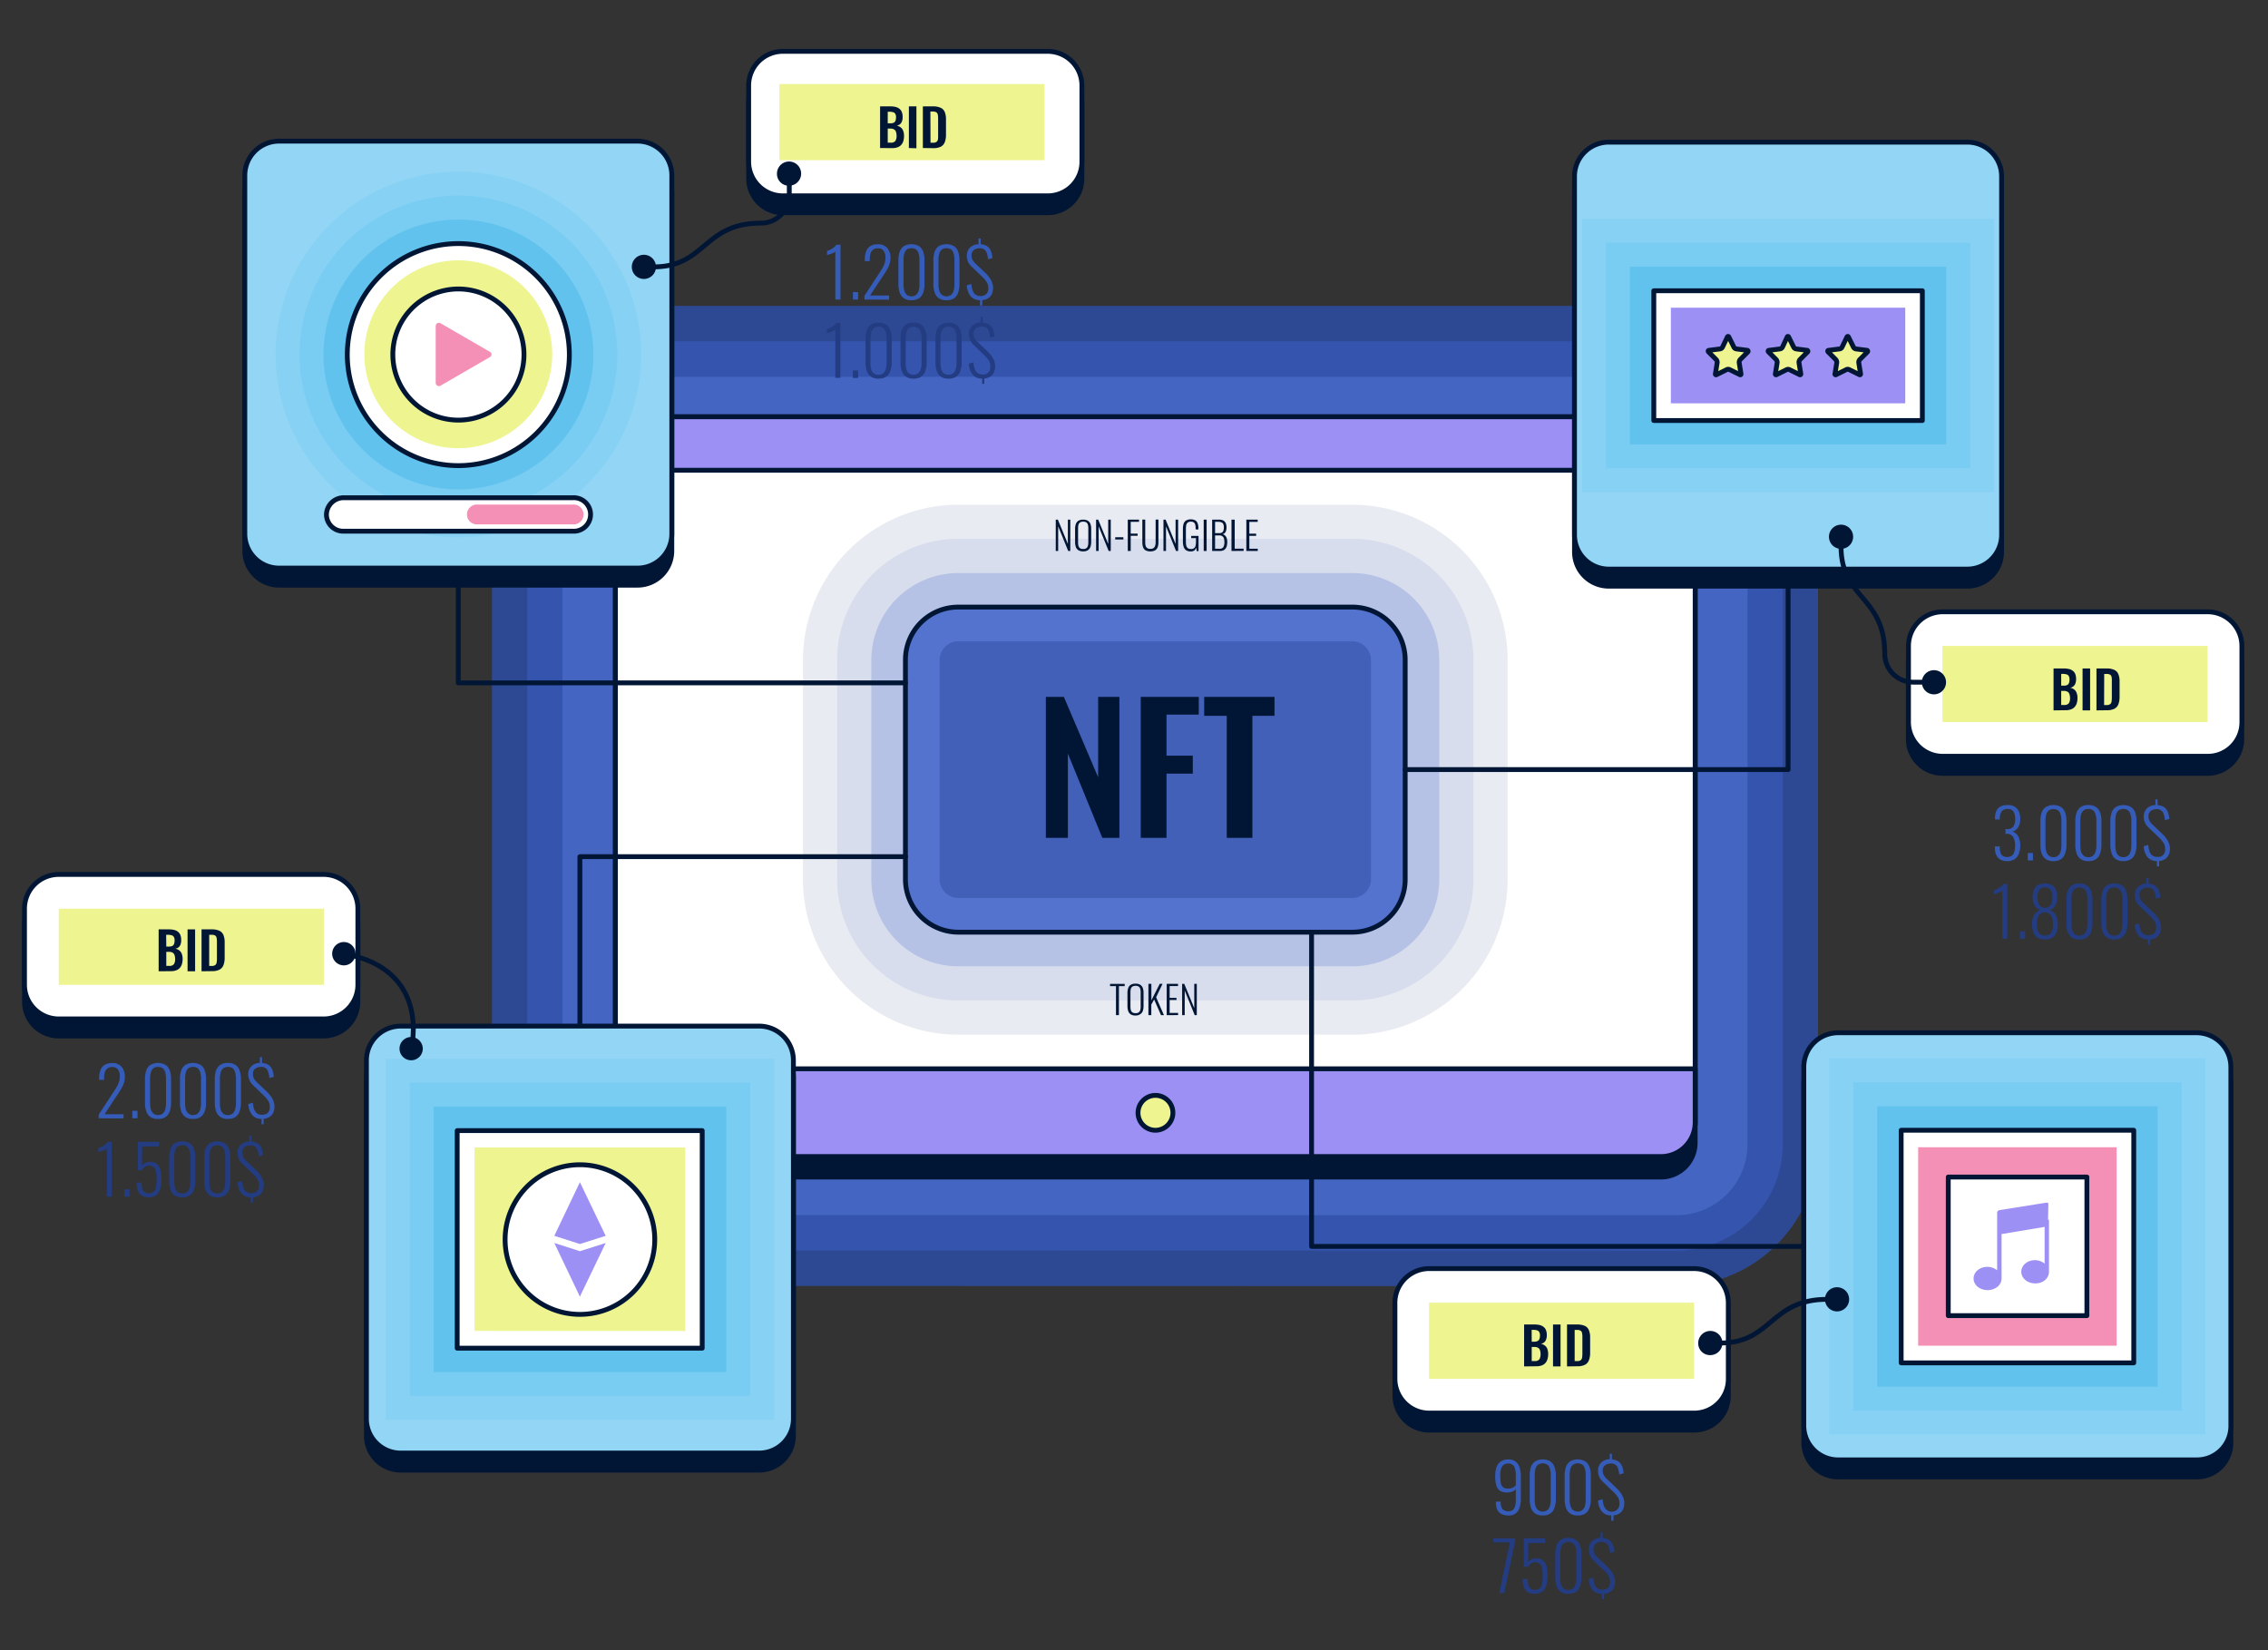 <?xml version="1.0" encoding="UTF-8"?>
<svg xmlns="http://www.w3.org/2000/svg" id="Layer_1" data-name="Layer 1" viewBox="0 0 703.52 512">
  <rect x="0" y="0" width="703.52" height="512" fill="#333333" stroke="none"/>
  <path d="M196.34,398.93a43.84,43.84,0,0,1-43.74-44V138.89a43.83,43.83,0,0,1,43.74-44H520.19a43.84,43.84,0,0,1,43.75,44V355a43.85,43.85,0,0,1-43.75,44Z" style="fill:#2e4994"></path>
  <path d="M196.34,387.93a33,33,0,0,1-32.81-33V138.89a33,33,0,0,1,32.81-33H520.19a33,33,0,0,1,32.81,33V355a33,33,0,0,1-32.81,33Z" style="fill:#3454ad"></path>
  <path d="M196.34,376.94a22,22,0,0,1-21.87-22V138.89a22,22,0,0,1,21.87-22H520.19a22,22,0,0,1,21.87,22V355a22,22,0,0,1-21.87,22Z" style="fill:#4465c2"></path>
  <path d="M201.5,135.65H515.24a10.62,10.62,0,0,1,10.59,10.6V354.56a10.62,10.62,0,0,1-10.59,10.6H201.5a10.63,10.63,0,0,1-10.6-10.6V146.25A10.63,10.63,0,0,1,201.5,135.65Z" style="fill:#011635;stroke:#011635;stroke-linecap:round;stroke-linejoin:round;stroke-width:1.5px"></path>
  <path d="M201.5,129.29H515.24a10.62,10.62,0,0,1,10.59,10.6V348.2a10.62,10.62,0,0,1-10.59,10.6H201.5a10.63,10.63,0,0,1-10.6-10.6V139.89A10.63,10.63,0,0,1,201.5,129.29Z" style="fill:#fff;stroke:#011635;stroke-linecap:round;stroke-linejoin:round;stroke-width:1.5px"></path>
  <path d="M190.9,331.57V348.2a10.63,10.63,0,0,0,10.6,10.6H515.24a10.62,10.62,0,0,0,10.59-10.6V331.57Z" style="fill:#9d90f4;stroke:#011635;stroke-linecap:round;stroke-linejoin:round;stroke-width:1.5px"></path>
  <path d="M515.24,129.29H201.5a10.63,10.63,0,0,0-10.6,10.6v6H525.83v-6A10.62,10.62,0,0,0,515.24,129.29Z" style="fill:#9d90f4;stroke:#011635;stroke-linecap:round;stroke-linejoin:round;stroke-width:1.5px"></path>
  <path d="M363.83,345.24a5.41,5.41,0,1,0-5.41,5.4A5.43,5.43,0,0,0,363.83,345.24Z" style="fill:#edf490;stroke:#011635;stroke-linecap:round;stroke-linejoin:round;stroke-width:1.5px"></path>
  <path d="M297.28,321a48.25,48.25,0,0,1-48.21-48.21v-68a48.25,48.25,0,0,1,48.21-48.21H419.45a48.24,48.24,0,0,1,48.21,48.21v68A48.24,48.24,0,0,1,419.45,321Z" style="fill:#e9ebf2"></path>
  <path d="M297.28,310.38a37.63,37.63,0,0,1-37.61-37.62v-68a37.63,37.63,0,0,1,37.61-37.62H419.45a37.63,37.63,0,0,1,37.62,37.62v68a37.63,37.63,0,0,1-37.62,37.62Z" style="fill:#d8dded"></path>
  <path d="M297.28,299.78a27,27,0,0,1-27-27v-68a27,27,0,0,1,27-27H419.45a27,27,0,0,1,27,27v68a27,27,0,0,1-27,27Z" style="fill:#b5c2e6"></path>
  <path d="M327.49,170.93v-9.72h.66l3.1,7.54v-7.54H332v9.72h-.65l-3.11-7.64v7.64Z" style="fill:#011635"></path>
  <path d="M336,171.05a2.7,2.7,0,0,1-1.53-.38,2,2,0,0,1-.76-1,5,5,0,0,1-.22-1.56v-4a4.67,4.67,0,0,1,.23-1.54,2,2,0,0,1,.78-1,2.73,2.73,0,0,1,1.5-.36,2.62,2.62,0,0,1,1.47.36,1.91,1.91,0,0,1,.78,1,4.42,4.42,0,0,1,.23,1.54v4a4.64,4.64,0,0,1-.23,1.55,2,2,0,0,1-.75,1A2.52,2.52,0,0,1,336,171.05Zm0-.74a1.58,1.58,0,0,0,1-.25,1.29,1.29,0,0,0,.46-.72,4.32,4.32,0,0,0,.13-1.08v-4.4a4.18,4.18,0,0,0-.13-1.07,1.24,1.24,0,0,0-.46-.7,1.65,1.65,0,0,0-1-.25,1.76,1.76,0,0,0-1,.25,1.31,1.31,0,0,0-.47.7,4.21,4.21,0,0,0-.12,1.07v4.4a4.35,4.35,0,0,0,.12,1.08,1.36,1.36,0,0,0,.47.72A1.68,1.68,0,0,0,336,170.31Z" style="fill:#011635"></path>
  <path d="M340,170.93v-9.72h.66l3.1,7.54v-7.54h.79v9.72h-.65l-3.11-7.64v7.64Z" style="fill:#011635"></path>
  <path d="M345.93,167.36v-.69h2.54v.69Z" style="fill:#011635"></path>
  <path d="M349.83,170.93v-9.72h3.49v.68h-2.58v3.66h2.15v.67h-2.15v4.71Z" style="fill:#011635"></path>
  <path d="M356.83,171.05a2.86,2.86,0,0,1-1.53-.35,1.86,1.86,0,0,1-.75-1,4.86,4.86,0,0,1-.2-1.44v-7.06h.89v7.09a4.16,4.16,0,0,0,.12,1,1.29,1.29,0,0,0,.48.72,1.58,1.58,0,0,0,1,.26,1.53,1.53,0,0,0,1-.26,1.31,1.31,0,0,0,.48-.73,3.31,3.31,0,0,0,.15-1v-7.09h.87v7.06a4.55,4.55,0,0,1-.21,1.44,1.93,1.93,0,0,1-.76,1A2.77,2.77,0,0,1,356.83,171.05Z" style="fill:#011635"></path>
  <path d="M360.9,170.93v-9.72h.66l3.1,7.54v-7.54h.79v9.72h-.65l-3.11-7.64v7.64Z" style="fill:#011635"></path>
  <path d="M369.33,171.06a2.38,2.38,0,0,1-1.45-.39,2,2,0,0,1-.73-1.08,5.36,5.36,0,0,1-.22-1.63v-3.79a6,6,0,0,1,.2-1.62,2,2,0,0,1,.75-1.06,3.16,3.16,0,0,1,2.89-.06,1.86,1.86,0,0,1,.74.95,4.32,4.32,0,0,1,.23,1.53v.33h-.86v-.33a4.64,4.64,0,0,0-.13-1.16,1.18,1.18,0,0,0-.44-.68,1.52,1.52,0,0,0-.91-.23,1.54,1.54,0,0,0-1,.29,1.4,1.4,0,0,0-.44.79,6.57,6.57,0,0,0-.1,1.15v4a5.26,5.26,0,0,0,.12,1.21,1.47,1.47,0,0,0,.47.77,1.55,1.55,0,0,0,1,.26,1.26,1.26,0,0,0,1.4-1,5.3,5.3,0,0,0,.13-1.22v-1.14H369.5v-.69h2.28v4.71h-.59l-.11-1.11a1.89,1.89,0,0,1-.6.9A1.72,1.72,0,0,1,369.33,171.06Z" style="fill:#011635"></path>
  <path d="M373.38,170.93v-9.72h.91v9.72Z" style="fill:#011635"></path>
  <path d="M376,170.93v-9.72h2.09a3.26,3.26,0,0,1,1.11.16,1.7,1.7,0,0,1,.73.5,1.81,1.81,0,0,1,.4.78,3.32,3.32,0,0,1,.13,1,3.44,3.44,0,0,1-.12.91,1.76,1.76,0,0,1-.37.75,1.27,1.27,0,0,1-.74.39,1.78,1.78,0,0,1,.88.54,2,2,0,0,1,.45.88,3.86,3.86,0,0,1,.13,1,5.44,5.44,0,0,1-.11,1.09,2.2,2.2,0,0,1-.36.89,1.86,1.86,0,0,1-.69.61,2.68,2.68,0,0,1-1.13.22Zm.91-.69h1.31a1.37,1.37,0,0,0,1.26-.51,3.19,3.19,0,0,0,.32-1.61,3.76,3.76,0,0,0-.14-1.05,1.34,1.34,0,0,0-.49-.7,1.47,1.47,0,0,0-.93-.27h-1.33Zm0-4.85h1.32a1.48,1.48,0,0,0,.86-.21,1.2,1.2,0,0,0,.42-.61,3.3,3.3,0,0,0,.12-.94,2.46,2.46,0,0,0-.16-1,1,1,0,0,0-.56-.57,2.82,2.82,0,0,0-1.14-.18h-.86Z" style="fill:#011635"></path>
  <path d="M382,170.93v-9.72H383v9h2.76v.69Z" style="fill:#011635"></path>
  <path d="M386.61,170.93v-9.72h3.52v.7h-2.59v3.65h2.11v.67h-2.11v4h2.61v.69Z" style="fill:#011635"></path>
  <path d="M346.17,314.93v-9h-1.84v-.7h4.54v.7h-1.79v9Z" style="fill:#011635"></path>
  <path d="M352.24,315.05a2.65,2.65,0,0,1-1.52-.38,2,2,0,0,1-.77-1.05,5,5,0,0,1-.22-1.56v-4a4.67,4.67,0,0,1,.23-1.54,2,2,0,0,1,.78-1,2.73,2.73,0,0,1,1.5-.36,2.66,2.66,0,0,1,1.48.36,2,2,0,0,1,.78,1,4.68,4.68,0,0,1,.22,1.54v4a4.92,4.92,0,0,1-.22,1.55,2,2,0,0,1-.76,1A2.52,2.52,0,0,1,352.24,315.05Zm0-.74a1.58,1.58,0,0,0,1-.25,1.24,1.24,0,0,0,.46-.72,3.9,3.9,0,0,0,.13-1.08v-4.4a3.78,3.78,0,0,0-.13-1.07,1.19,1.19,0,0,0-.46-.7,1.65,1.65,0,0,0-1-.25,1.78,1.78,0,0,0-1,.25,1.24,1.24,0,0,0-.46.7,4.21,4.21,0,0,0-.12,1.07v4.4a4.35,4.35,0,0,0,.12,1.08,1.29,1.29,0,0,0,.46.72A1.7,1.7,0,0,0,352.24,314.31Z" style="fill:#011635"></path>
  <path d="M356.23,314.93v-9.72h.92v5.13l2.59-5.13h.88l-2,4.17,2.42,5.55h-.9L358,310.07l-.87,1.58v3.28Z" style="fill:#011635"></path>
  <path d="M361.9,314.93v-9.72h3.52v.7h-2.6v3.65h2.12v.67h-2.12v4h2.62v.69Z" style="fill:#011635"></path>
  <path d="M366.69,314.93v-9.72h.66l3.1,7.54v-7.54h.79v9.72h-.65l-3.1-7.64v7.64Z" style="fill:#011635"></path>
  <path d="M280.86,272.76v-68a16.37,16.37,0,0,1,16.42-16.42H419.45a16.37,16.37,0,0,1,16.43,16.42v68a16.37,16.37,0,0,1-16.43,16.43H297.28A16.44,16.44,0,0,1,280.86,272.76Z" style="fill:#5373cf;stroke:#011635;stroke-linecap:round;stroke-linejoin:round;stroke-width:1.5px"></path>
  <path d="M297.28,278.59a5.88,5.88,0,0,1-5.82-5.83v-68a5.88,5.88,0,0,1,5.82-5.83H419.45a5.88,5.88,0,0,1,5.83,5.83v68a5.88,5.88,0,0,1-5.83,5.83Z" style="fill:#4260b8"></path>
  <path d="M324.42,259.93V216.19H330l10.64,24.94V216.19h6.59v43.74h-5.29l-10.69-26.14v26.14Z" style="fill:#011635"></path>
  <path d="M353.85,259.93V216.19h18v5.5h-10v12.75H370V240h-8.15v19.93Z" style="fill:#011635"></path>
  <path d="M380.53,259.93V222.07h-7v-5.88h21.82v5.88h-6.86v37.86Z" style="fill:#011635"></path>
  <path d="M142.16,176.24v35.6h138.7" style="fill:none;stroke:#011635;stroke-linecap:round;stroke-linejoin:round;stroke-width:1.5px"></path>
  <path d="M179.88,318.33V265.77h101" style="fill:none;stroke:#011635;stroke-linecap:round;stroke-linejoin:round;stroke-width:1.5px"></path>
  <path d="M559.53,386.67H406.84V289.19" style="fill:none;stroke:#011635;stroke-linecap:round;stroke-linejoin:round;stroke-width:1.5px"></path>
  <path d="M435.88,238.75H554.66v-62.2" style="fill:none;stroke:#011635;stroke-linecap:round;stroke-linejoin:round;stroke-width:1.5px"></path>
  <path d="M197.79,181.54H86.53a10.63,10.63,0,0,1-10.59-10.6V59.69a10.63,10.63,0,0,1,10.59-10.6H197.79a10.63,10.63,0,0,1,10.6,10.6V170.94A10.63,10.63,0,0,1,197.79,181.54Z" style="fill:#011635;stroke:#011635;stroke-linecap:round;stroke-linejoin:round;stroke-width:1.5px"></path>
  <path d="M197.79,176.24H86.53a10.63,10.63,0,0,1-10.59-10.6V54.39a10.63,10.63,0,0,1,10.59-10.6H197.79a10.63,10.63,0,0,1,10.6,10.6V165.64A10.63,10.63,0,0,1,197.79,176.24Z" style="fill:#92d5f4;stroke:#011635;stroke-linecap:round;stroke-linejoin:round;stroke-width:1.5px"></path>
  <path d="M198.16,119.06a56.69,56.69,0,1,0-65,46.87A56.69,56.69,0,0,0,198.16,119.06Z" style="fill:#86d1f4"></path>
  <path d="M190.84,117.87a49.27,49.27,0,1,0-56.53,40.74A49.27,49.27,0,0,0,190.84,117.87Z" style="fill:#79ccf2"></path>
  <path d="M183.52,116.68a41.86,41.86,0,1,0-48,34.61A41.87,41.87,0,0,0,183.52,116.68Z" style="fill:#61c3ed"></path>
  <path d="M142.16,144.45A34.44,34.44,0,1,0,107.73,110,34.44,34.44,0,0,0,142.16,144.45Z" style="fill:#fff;stroke:#011635;stroke-linecap:round;stroke-linejoin:round;stroke-width:1.5px"></path>
  <path d="M142.16,139.05a29.14,29.14,0,1,1,29.14-29.14A29.13,29.13,0,0,1,142.16,139.05Z" style="fill:#edf490"></path>
  <path d="M162.34,112.81a20.34,20.34,0,1,0-23,17.32A20.34,20.34,0,0,0,162.34,112.81Z" style="fill:#fff;stroke:#011635;stroke-linecap:round;stroke-linejoin:round;stroke-width:1.5px"></path>
  <path d="M152,109.17l-15.37-8.9a1,1,0,0,0-1.48.85v17.69a1,1,0,0,0,1.48.85l15.37-8.9A.91.91,0,0,0,152,109.17Z" style="fill:#f490b6"></path>
  <path d="M106.45,154.41h71.31a5.2,5.2,0,1,1,0,10.39H106.45a5.21,5.21,0,0,1-5.19-5.2A5.35,5.35,0,0,1,106.45,154.41Z" style="fill:#fff;stroke:#011635;stroke-linecap:round;stroke-linejoin:round;stroke-width:1.5px"></path>
  <path d="M148.1,162.68a3.08,3.08,0,1,1,0-6.15h29.66a3.08,3.08,0,1,1,0,6.15Z" style="fill:#f490b6"></path>
  <path d="M259.12,92.93V78a1.18,1.18,0,0,1-.5.38,5.44,5.44,0,0,1-.84.34L257,79l-.46.13V77.85c.19-.06.43-.14.69-.25s.53-.25.8-.4a8.15,8.15,0,0,0,.78-.57,3.45,3.45,0,0,0,.67-.71h1.24v17Z" style="fill:#355cb8"></path>
  <path d="M264.57,92.93V90.62h1.61v2.31Z" style="fill:#355cb8"></path>
  <path d="M268.13,92.93V91.79l4.58-7c.33-.52.65-1,.94-1.49a8,8,0,0,0,.72-1.54,5.31,5.31,0,0,0,.29-1.8,3.53,3.53,0,0,0-.57-2.14,1.93,1.93,0,0,0-1.7-.78A2.22,2.22,0,0,0,270,78.77a7.14,7.14,0,0,0-.21,1.81V81h-1.53v-.42a7.14,7.14,0,0,1,.42-2.63,3.25,3.25,0,0,1,1.3-1.62,4.52,4.52,0,0,1,2.35-.54,3.57,3.57,0,0,1,2.9,1.15,4.78,4.78,0,0,1,1,3.17A5.68,5.68,0,0,1,275.9,82a9.22,9.22,0,0,1-.76,1.66c-.3.52-.63,1-1,1.58l-4.24,6.42h5.9v1.31Z" style="fill:#355cb8"></path>
  <path d="M282.71,93.14a3.94,3.94,0,0,1-2.39-.65,3.54,3.54,0,0,1-1.26-1.79,8,8,0,0,1-.38-2.58V80.73a7.85,7.85,0,0,1,.38-2.59,3.51,3.51,0,0,1,1.28-1.76,4.81,4.81,0,0,1,4.76,0,3.41,3.41,0,0,1,1.29,1.76,7.84,7.84,0,0,1,.39,2.59v7.39a7.94,7.94,0,0,1-.39,2.6,3.66,3.66,0,0,1-1.26,1.79A4.11,4.11,0,0,1,282.71,93.14Zm0-1.22a2.07,2.07,0,0,0,1.51-.51,2.56,2.56,0,0,0,.76-1.32,7.1,7.1,0,0,0,.23-1.85V80.62a7,7,0,0,0-.23-1.85,2.59,2.59,0,0,0-.74-1.32,2.65,2.65,0,0,0-3,0,2.76,2.76,0,0,0-.76,1.32,7.47,7.47,0,0,0-.21,1.85v7.62a7.59,7.59,0,0,0,.21,1.85,2.81,2.81,0,0,0,.78,1.32A2.09,2.09,0,0,0,282.71,91.92Z" style="fill:#355cb8"></path>
  <path d="M293.56,93.14a3.94,3.94,0,0,1-2.39-.65,3.54,3.54,0,0,1-1.26-1.79,8,8,0,0,1-.38-2.58V80.73a7.85,7.85,0,0,1,.38-2.59,3.51,3.51,0,0,1,1.28-1.76,4.81,4.81,0,0,1,4.76,0,3.34,3.34,0,0,1,1.28,1.76,7.58,7.58,0,0,1,.4,2.59v7.39a7.68,7.68,0,0,1-.4,2.6A3.54,3.54,0,0,1,296,92.51,4.06,4.06,0,0,1,293.56,93.14Zm0-1.22a2.07,2.07,0,0,0,1.51-.51,2.56,2.56,0,0,0,.76-1.32,7.1,7.1,0,0,0,.23-1.85V80.62a7,7,0,0,0-.23-1.85,2.59,2.59,0,0,0-.74-1.32,2.65,2.65,0,0,0-3,0,2.76,2.76,0,0,0-.76,1.32,7.47,7.47,0,0,0-.21,1.85v7.62a7.59,7.59,0,0,0,.21,1.85,2.73,2.73,0,0,0,.78,1.32A2.09,2.09,0,0,0,293.56,91.92Z" style="fill:#355cb8"></path>
  <path d="M304,94.77V93.12a3.7,3.7,0,0,1-3-1.31,6.06,6.06,0,0,1-1.11-3.29l1.41-.42a9,9,0,0,0,.38,1.91,2.86,2.86,0,0,0,.86,1.34,2.47,2.47,0,0,0,1.61.48,2.5,2.5,0,0,0,1.77-.58,2.47,2.47,0,0,0,.63-1.87,3.35,3.35,0,0,0-.57-2,10.2,10.2,0,0,0-1.51-1.72l-3-2.87a7.53,7.53,0,0,1-.89-1,4.77,4.77,0,0,1-.5-1.14,4.53,4.53,0,0,1-.17-1.24,3.48,3.48,0,0,1,1-2.64,3.85,3.85,0,0,1,2.62-1V74h.68v1.77a4.54,4.54,0,0,1,1.45.33,2.88,2.88,0,0,1,1.11.78,3.45,3.45,0,0,1,.71,1.3,7.74,7.74,0,0,1,.36,1.89l-1.37.36a7,7,0,0,0-.35-1.83,2.35,2.35,0,0,0-.82-1.19,2.3,2.3,0,0,0-1.53-.38,3,3,0,0,0-1.73.57,2,2,0,0,0-.67,1.68,2.91,2.91,0,0,0,.27,1.26,4.79,4.79,0,0,0,.93,1.21l3,2.84a9.8,9.8,0,0,1,1.22,1.36,6.09,6.09,0,0,1,.9,1.56,4.78,4.78,0,0,1-.06,3.78,3.17,3.17,0,0,1-1.18,1.28,3.84,3.84,0,0,1-1.76.54v1.68Z" style="fill:#355cb8"></path>
  <path d="M259.12,117.25v-15a1.26,1.26,0,0,1-.5.38,5.44,5.44,0,0,1-.84.34l-.82.27-.46.13v-1.24a5.72,5.72,0,0,0,.69-.26,7.35,7.35,0,0,0,.8-.39,8.15,8.15,0,0,0,.78-.57,3.26,3.26,0,0,0,.67-.72h1.24v17Z" style="fill:#233c82"></path>
  <path d="M264.57,117.25v-2.31h1.61v2.31Z" style="fill:#233c82"></path>
  <path d="M272.52,117.46a3.93,3.93,0,0,1-2.4-.65,3.64,3.64,0,0,1-1.26-1.78,8.24,8.24,0,0,1-.37-2.58v-7.4a8.07,8.07,0,0,1,.37-2.58,3.54,3.54,0,0,1,1.29-1.76,4.81,4.81,0,0,1,4.76,0,3.36,3.36,0,0,1,1.28,1.76,7.52,7.52,0,0,1,.4,2.58v7.4a7.72,7.72,0,0,1-.4,2.6,3.47,3.47,0,0,1-1.26,1.78A4.06,4.06,0,0,1,272.52,117.46Zm0-1.21a2.07,2.07,0,0,0,1.51-.51,2.63,2.63,0,0,0,.76-1.32,7.15,7.15,0,0,0,.23-1.85V105a7,7,0,0,0-.23-1.85,2.59,2.59,0,0,0-.74-1.32,2.6,2.6,0,0,0-3,0,2.69,2.69,0,0,0-.76,1.32A7.47,7.47,0,0,0,270,105v7.62a7.64,7.64,0,0,0,.21,1.85,2.65,2.65,0,0,0,.78,1.32A2.09,2.09,0,0,0,272.52,116.25Z" style="fill:#233c82"></path>
  <path d="M283.37,117.46a3.93,3.93,0,0,1-2.4-.65,3.64,3.64,0,0,1-1.26-1.78,8.24,8.24,0,0,1-.37-2.58v-7.4a8.07,8.07,0,0,1,.37-2.58,3.58,3.58,0,0,1,1.28-1.76,4.11,4.11,0,0,1,2.38-.63,4,4,0,0,1,2.39.63,3.36,3.36,0,0,1,1.28,1.76,7.52,7.52,0,0,1,.4,2.58v7.4a7.72,7.72,0,0,1-.4,2.6,3.47,3.47,0,0,1-1.26,1.78A4.08,4.08,0,0,1,283.37,117.46Zm0-1.21a2.07,2.07,0,0,0,1.51-.51,2.63,2.63,0,0,0,.76-1.32,7.15,7.15,0,0,0,.23-1.85V105a7,7,0,0,0-.23-1.85,2.59,2.59,0,0,0-.74-1.32,2.6,2.6,0,0,0-3,0,2.69,2.69,0,0,0-.76,1.32,7.47,7.47,0,0,0-.21,1.85v7.62a7.64,7.64,0,0,0,.21,1.85,2.65,2.65,0,0,0,.78,1.32A2.09,2.09,0,0,0,283.37,116.25Z" style="fill:#233c82"></path>
  <path d="M294.22,117.46a3.93,3.93,0,0,1-2.4-.65,3.51,3.51,0,0,1-1.26-1.78,8.23,8.23,0,0,1-.38-2.58v-7.4a8.06,8.06,0,0,1,.38-2.58,3.52,3.52,0,0,1,1.28-1.76,4.83,4.83,0,0,1,4.77,0,3.36,3.36,0,0,1,1.28,1.76,7.52,7.52,0,0,1,.4,2.58v7.4a7.72,7.72,0,0,1-.4,2.6,3.47,3.47,0,0,1-1.26,1.78A4.08,4.08,0,0,1,294.22,117.46Zm0-1.21a2.09,2.09,0,0,0,1.51-.51,2.61,2.61,0,0,0,.75-1.32,6.75,6.75,0,0,0,.23-1.85V105a6.6,6.6,0,0,0-.23-1.85,2.58,2.58,0,0,0-.73-1.32,2.2,2.2,0,0,0-1.53-.49,2.24,2.24,0,0,0-1.52.49,2.67,2.67,0,0,0-.75,1.32,7.47,7.47,0,0,0-.21,1.85v7.62a7.64,7.64,0,0,0,.21,1.85,2.71,2.71,0,0,0,.77,1.32A2.13,2.13,0,0,0,294.22,116.25Z" style="fill:#233c82"></path>
  <path d="M304.64,119.1v-1.66a3.63,3.63,0,0,1-3-1.3,6.06,6.06,0,0,1-1.11-3.3l1.4-.42a9.74,9.74,0,0,0,.38,1.92,2.91,2.91,0,0,0,.86,1.34,2.5,2.5,0,0,0,1.62.48,2.15,2.15,0,0,0,2.39-2.45,3.35,3.35,0,0,0-.56-2,10.67,10.67,0,0,0-1.51-1.72l-3-2.88a7.43,7.43,0,0,1-.88-1.05,4.54,4.54,0,0,1-.5-1.13,4.22,4.22,0,0,1-.17-1.24,3.5,3.5,0,0,1,1-2.65,3.82,3.82,0,0,1,2.62-1V98.31h.67v1.77a4.48,4.48,0,0,1,1.45.33,2.74,2.74,0,0,1,1.11.78,3.46,3.46,0,0,1,.72,1.3,7.74,7.74,0,0,1,.36,1.89l-1.37.36a6.89,6.89,0,0,0-.36-1.83,2.11,2.11,0,0,0-2.35-1.57,2.85,2.85,0,0,0-1.72.56,2,2,0,0,0-.67,1.68,2.84,2.84,0,0,0,.27,1.26,4.58,4.58,0,0,0,.92,1.22l3,2.84a10.49,10.49,0,0,1,1.22,1.36,6.74,6.74,0,0,1,.9,1.56,4.78,4.78,0,0,1-.06,3.78,3.24,3.24,0,0,1-1.18,1.28,4,4,0,0,1-1.76.54v1.68Z" style="fill:#233c82"></path>
  <path d="M325,66H242.82a10.62,10.62,0,0,1-10.59-10.59V31.82a10.62,10.62,0,0,1,10.59-10.6H325a10.63,10.63,0,0,1,10.6,10.6V55.45A10.56,10.56,0,0,1,325,66Z" style="fill:#011635;stroke:#011635;stroke-linecap:round;stroke-linejoin:round;stroke-width:1.5px"></path>
  <path d="M325,60.75H242.82a10.62,10.62,0,0,1-10.59-10.6V26.52a10.61,10.61,0,0,1,10.59-10.59H325a10.62,10.62,0,0,1,10.6,10.59V50.15A10.57,10.57,0,0,1,325,60.75Z" style="fill:#fff;stroke:#011635;stroke-linecap:round;stroke-linejoin:round;stroke-width:1.5px"></path>
  <path d="M324,49.69V26.06H241.77V49.69Z" style="fill:#edf490"></path>
  <path d="M273,45.92V33h3.19a7.31,7.31,0,0,1,1.55.16,3,3,0,0,1,1.2.55,2.28,2.28,0,0,1,.78,1,4.13,4.13,0,0,1,.27,1.61,3.64,3.64,0,0,1-.22,1.35,2.07,2.07,0,0,1-.62.89,2.27,2.27,0,0,1-1,.43,2.6,2.6,0,0,1,1.26.55,2.36,2.36,0,0,1,.75,1.05,4.41,4.41,0,0,1,.26,1.59,5.21,5.21,0,0,1-.24,1.65,3,3,0,0,1-.69,1.18,2.86,2.86,0,0,1-1.14.7,4.65,4.65,0,0,1-1.58.24Zm2.37-1.66h.9a1.72,1.72,0,0,0,1.45-.51,2.72,2.72,0,0,0,.39-1.62,3.39,3.39,0,0,0-.2-1.26,1.31,1.31,0,0,0-.6-.74,2.24,2.24,0,0,0-1.12-.24h-.82Zm0-6h.8a2.32,2.32,0,0,0,1.09-.21,1.13,1.13,0,0,0,.53-.64,3.35,3.35,0,0,0,.16-1.09,1.92,1.92,0,0,0-.24-1,1.07,1.07,0,0,0-.69-.51,4,4,0,0,0-1.19-.15h-.46Z" style="fill:#011635"></path>
  <path d="M281.93,45.92V33h2.34v13Z" style="fill:#011635"></path>
  <path d="M286.27,45.92V33h3.06a5.61,5.61,0,0,1,2.46.44,2.48,2.48,0,0,1,1.27,1.32,6,6,0,0,1,.38,2.28v4.73a6.35,6.35,0,0,1-.38,2.35,2.64,2.64,0,0,1-1.25,1.4,5.24,5.24,0,0,1-2.38.44Zm2.37-1.64h.72a1.85,1.85,0,0,0,1.17-.29,1.22,1.22,0,0,0,.43-.83A9,9,0,0,0,291,41.8v-5a5.48,5.48,0,0,0-.11-1.27,1.07,1.07,0,0,0-.46-.7,2.21,2.21,0,0,0-1.14-.23h-.69Z" style="fill:#011635"></path>
  <path d="M202.77,82.79c16.21,0,15.36-13.57,33.27-13.57a8.77,8.77,0,0,0,8.79-8.79v-3.5" style="fill:none;stroke:#011635;stroke-linecap:round;stroke-linejoin:round;stroke-width:1.5px"></path>
  <path d="M196.73,82.79a3,3,0,1,1,3,3A3,3,0,0,1,196.73,82.79Z" style="fill:#011635;stroke:#011635;stroke-linecap:round;stroke-linejoin:round;stroke-width:1.5px"></path>
  <path d="M241.76,53.86a3,3,0,1,1,3,3A2.91,2.91,0,0,1,241.76,53.86Z" style="fill:#011635;stroke:#011635;stroke-linecap:round;stroke-linejoin:round;stroke-width:1.5px"></path>
  <path d="M681.38,458.19H570.12a10.63,10.63,0,0,1-10.59-10.6V336.33a10.63,10.63,0,0,1,10.59-10.59H681.38A10.63,10.63,0,0,1,692,336.33V447.59A10.5,10.5,0,0,1,681.38,458.19Z" style="fill:#011635;stroke:#011635;stroke-linecap:round;stroke-linejoin:round;stroke-width:1.5px"></path>
  <path d="M681.38,452.89H570.12a10.63,10.63,0,0,1-10.59-10.6V331a10.63,10.63,0,0,1,10.59-10.6H681.38A10.63,10.63,0,0,1,692,331V442.29A10.5,10.5,0,0,1,681.38,452.89Z" style="fill:#92d5f4;stroke:#011635;stroke-linecap:round;stroke-linejoin:round;stroke-width:1.5px"></path>
  <path d="M684.11,445V328.37H567.45V445Z" style="fill:#86d1f4"></path>
  <path d="M676.7,437.61V335.78H574.87V437.61Z" style="fill:#79ccf2"></path>
  <path d="M669.28,430.19v-87h-87v87Z" style="fill:#61c3ed"></path>
  <path d="M661.88,350.64H589.73V422.8h72.15Z" style="fill:#fff;stroke:#011635;stroke-linecap:round;stroke-linejoin:round;stroke-width:1.5px"></path>
  <path d="M656.56,417.48V355.91H595v61.57Z" style="fill:#f490b6"></path>
  <path d="M647.34,408.15v-43h-43v43Z" style="fill:#fff;stroke:#011635;stroke-linecap:round;stroke-linejoin:round;stroke-width:1.5px"></path>
  <path d="M635.29,378.4l.1-4.77a.49.49,0,0,0-.63-.53l-14.62,2.33a.92.92,0,0,0-.64.74v17.91a4.87,4.87,0,0,0-3.07-1.06c-2.33,0-4.24,1.59-4.24,3.6s1.91,3.61,4.34,3.61,4.35-1.59,4.35-3.61V382.85l13.35-2.23V392a4.86,4.86,0,0,0-3-1.06c-2.33,0-4.24,1.59-4.24,3.6s1.91,3.61,4.35,3.61,4.24-1.59,4.24-3.61V378.4Z" style="fill:#9d90f4"></path>
  <path d="M525.52,443.67H443.29a10.62,10.62,0,0,1-10.59-10.59V409.45a10.63,10.63,0,0,1,10.59-10.6h82.23a10.63,10.63,0,0,1,10.59,10.6v23.63A10.56,10.56,0,0,1,525.52,443.67Z" style="fill:#011635;stroke:#011635;stroke-linecap:round;stroke-linejoin:round;stroke-width:1.5px"></path>
  <path d="M525.52,438.38H443.29a10.63,10.63,0,0,1-10.59-10.6V404.15a10.62,10.62,0,0,1,10.59-10.59h82.23a10.62,10.62,0,0,1,10.59,10.59v23.63A10.56,10.56,0,0,1,525.52,438.38Z" style="fill:#fff;stroke:#011635;stroke-linecap:round;stroke-linejoin:round;stroke-width:1.5px"></path>
  <path d="M525.5,427.77V404.14H443.28v23.63Z" style="fill:#edf490"></path>
  <path d="M472.77,423.9v-13H476a6.65,6.65,0,0,1,1.55.16,3,3,0,0,1,1.2.55,2.33,2.33,0,0,1,.79,1,4.22,4.22,0,0,1,.27,1.62,3.57,3.57,0,0,1-.23,1.34,1.9,1.9,0,0,1-.62.9,2.34,2.34,0,0,1-1,.43,2.6,2.6,0,0,1,1.26.55,2.21,2.21,0,0,1,.76,1.05,4.42,4.42,0,0,1,.25,1.59,5.19,5.19,0,0,1-.24,1.64,3,3,0,0,1-.69,1.19,2.75,2.75,0,0,1-1.13.7,4.75,4.75,0,0,1-1.59.24Zm2.36-1.66h.9a1.74,1.74,0,0,0,1.46-.51,2.85,2.85,0,0,0,.38-1.62,3.41,3.41,0,0,0-.19-1.26,1.29,1.29,0,0,0-.61-.74,2.24,2.24,0,0,0-1.12-.24h-.82Zm0-6h.8A2.29,2.29,0,0,0,477,416a1.09,1.09,0,0,0,.53-.64,3.1,3.1,0,0,0,.16-1.09,1.9,1.9,0,0,0-.24-1.05,1.12,1.12,0,0,0-.69-.52,4.28,4.28,0,0,0-1.18-.14h-.47Z" style="fill:#011635"></path>
  <path d="M481.74,423.9v-13h2.33v13Z" style="fill:#011635"></path>
  <path d="M486.08,423.9v-13h3.05a5.86,5.86,0,0,1,2.47.43,2.45,2.45,0,0,1,1.26,1.33,5.74,5.74,0,0,1,.39,2.27v4.74a6.17,6.17,0,0,1-.39,2.35,2.58,2.58,0,0,1-1.25,1.39,5.2,5.2,0,0,1-2.38.45Zm2.37-1.65h.72a1.85,1.85,0,0,0,1.16-.28,1.3,1.3,0,0,0,.44-.84,10.25,10.25,0,0,0,.08-1.36v-5a5.36,5.36,0,0,0-.12-1.26,1,1,0,0,0-.46-.7,2.16,2.16,0,0,0-1.14-.23h-.68Z" style="fill:#011635"></path>
  <path d="M465.05,494.25l3.32-15.77h-5.14v-1.24H470V478l-3.39,16.25Z" style="fill:#233c82"></path>
  <path d="M476.11,494.44a4.13,4.13,0,0,1-2.21-.52,3,3,0,0,1-1.2-1.56,7.32,7.32,0,0,1-.37-2.5h1.53a6.77,6.77,0,0,0,.21,1.79,1.94,1.94,0,0,0,2.1,1.55,2.07,2.07,0,0,0,1.47-.48,2.81,2.81,0,0,0,.69-1.47,12.27,12.27,0,0,0,.19-2.37,10.8,10.8,0,0,0-.23-2.48,2.17,2.17,0,0,0-.74-1.32,2,2,0,0,0-1.36-.42A2.24,2.24,0,0,0,475,485a3.14,3.14,0,0,0-1,1.05H472.7v-8.82h6.62l0,1.45h-5.23l-.09,5.9a3,3,0,0,1,1-.8,3.54,3.54,0,0,1,1.6-.33,3,3,0,0,1,2,.63,3.36,3.36,0,0,1,1.12,1.78,10.6,10.6,0,0,1,.33,2.82,12.64,12.64,0,0,1-.21,2.43,5.21,5.21,0,0,1-.69,1.83,3,3,0,0,1-1.22,1.11A3.86,3.86,0,0,1,476.11,494.44Z" style="fill:#233c82"></path>
  <path d="M486.47,494.46a3.88,3.88,0,0,1-2.39-.65,3.51,3.51,0,0,1-1.26-1.78,8,8,0,0,1-.38-2.59v-7.39a7.79,7.79,0,0,1,.38-2.58,3.49,3.49,0,0,1,1.28-1.77,4.81,4.81,0,0,1,4.76,0,3.4,3.4,0,0,1,1.29,1.77,7.78,7.78,0,0,1,.39,2.58v7.39a8,8,0,0,1-.39,2.61,3.64,3.64,0,0,1-1.26,1.78A4.11,4.11,0,0,1,486.47,494.46Zm0-1.22a2.07,2.07,0,0,0,1.51-.5,2.64,2.64,0,0,0,.76-1.32,7.15,7.15,0,0,0,.23-1.85V482a6.93,6.93,0,0,0-.23-1.85,2.59,2.59,0,0,0-.74-1.32,2.6,2.6,0,0,0-3,0,2.76,2.76,0,0,0-.76,1.32A7.41,7.41,0,0,0,484,482v7.62a7.64,7.64,0,0,0,.21,1.85,2.91,2.91,0,0,0,.78,1.32A2.08,2.08,0,0,0,486.47,493.24Z" style="fill:#233c82"></path>
  <path d="M496.9,496.1v-1.66a3.66,3.66,0,0,1-3-1.3,6,6,0,0,1-1.12-3.3l1.41-.42a9.5,9.5,0,0,0,.38,1.91,2.94,2.94,0,0,0,.86,1.35,2.95,2.95,0,0,0,3.38-.11,2.44,2.44,0,0,0,.63-1.87,3.34,3.34,0,0,0-.57-1.95,9.82,9.82,0,0,0-1.51-1.72l-3-2.88a6.81,6.81,0,0,1-.88-1A4.23,4.23,0,0,1,493,482a4.58,4.58,0,0,1-.17-1.24,3.48,3.48,0,0,1,1-2.65,3.9,3.9,0,0,1,2.63-1v-1.76h.67v1.76a4.82,4.82,0,0,1,1.45.34,2.88,2.88,0,0,1,1.11.78,3.25,3.25,0,0,1,.71,1.3,7.3,7.3,0,0,1,.36,1.89l-1.36.36a7.22,7.22,0,0,0-.36-1.83,2.13,2.13,0,0,0-2.35-1.58,3,3,0,0,0-1.73.57,2,2,0,0,0-.67,1.68,2.77,2.77,0,0,0,.28,1.26,4.58,4.58,0,0,0,.92,1.22l3,2.83a9.88,9.88,0,0,1,1.22,1.37,6,6,0,0,1,.9,1.55,4.4,4.4,0,0,1,.36,1.79,4.3,4.3,0,0,1-.42,2,3,3,0,0,1-1.18,1.28,4,4,0,0,1-1.76.55v1.68Z" style="fill:#233c82"></path>
  <path d="M467.89,470.14a4.68,4.68,0,0,1-2.14-.44,3,3,0,0,1-1.31-1.33,5.55,5.55,0,0,1-.44-2.22v-.3h1.51a3.89,3.89,0,0,0,.53,2.31,2.64,2.64,0,0,0,3.09.36,2,2,0,0,0,.79-1.13,6.9,6.9,0,0,0,.28-2.19V462a2.86,2.86,0,0,1-1,.69,4.06,4.06,0,0,1-1.72.32,4,4,0,0,1-2.21-.53,2.94,2.94,0,0,1-1.13-1.66,10.15,10.15,0,0,1-.34-2.9,8.54,8.54,0,0,1,.4-2.73,3.69,3.69,0,0,1,1.3-1.78,4,4,0,0,1,2.36-.65,3.63,3.63,0,0,1,2.24.65,3.52,3.52,0,0,1,1.26,1.83,8.74,8.74,0,0,1,.4,2.83v6.78a8.94,8.94,0,0,1-.38,2.76,3.29,3.29,0,0,1-3.48,2.54Zm-.07-8.34a3.17,3.17,0,0,0,1.5-.32,3.31,3.31,0,0,0,.88-.67v-2.92a8.28,8.28,0,0,0-.25-2.22,2,2,0,0,0-2.1-1.64,2.33,2.33,0,0,0-1.39.4,2.26,2.26,0,0,0-.82,1.17,6.45,6.45,0,0,0-.27,2,16.82,16.82,0,0,0,.14,2.33,2,2,0,0,0,2.31,1.85Z" style="fill:#355cb8"></path>
  <path d="M478.53,470.14a4,4,0,0,1-2.39-.65,3.54,3.54,0,0,1-1.26-1.79,8.23,8.23,0,0,1-.38-2.58v-7.39a8.12,8.12,0,0,1,.38-2.59,3.57,3.57,0,0,1,1.28-1.76,4.83,4.83,0,0,1,4.77,0,3.4,3.4,0,0,1,1.28,1.76,7.83,7.83,0,0,1,.4,2.59v7.39a7.93,7.93,0,0,1-.4,2.6,3.54,3.54,0,0,1-1.26,1.79A4.09,4.09,0,0,1,478.53,470.14Zm0-1.22a2.1,2.1,0,0,0,1.52-.51,2.61,2.61,0,0,0,.75-1.32,6.7,6.7,0,0,0,.23-1.85v-7.62a6.6,6.6,0,0,0-.23-1.85,2.58,2.58,0,0,0-.73-1.32,2.66,2.66,0,0,0-3.05,0,2.67,2.67,0,0,0-.75,1.32,7.47,7.47,0,0,0-.21,1.85v7.62a7.59,7.59,0,0,0,.21,1.85,2.71,2.71,0,0,0,.77,1.32A2.11,2.11,0,0,0,478.53,468.92Z" style="fill:#355cb8"></path>
  <path d="M489.38,470.14a4,4,0,0,1-2.39-.65,3.54,3.54,0,0,1-1.26-1.79,8.23,8.23,0,0,1-.38-2.58v-7.39a8.12,8.12,0,0,1,.38-2.59,3.51,3.51,0,0,1,1.28-1.76,4.83,4.83,0,0,1,4.77,0,3.4,3.4,0,0,1,1.28,1.76,7.83,7.83,0,0,1,.4,2.59v7.39a7.93,7.93,0,0,1-.4,2.6,3.54,3.54,0,0,1-1.26,1.79A4.11,4.11,0,0,1,489.38,470.14Zm0-1.22a2.07,2.07,0,0,0,1.51-.51,2.56,2.56,0,0,0,.76-1.32,7.1,7.1,0,0,0,.23-1.85v-7.62a7,7,0,0,0-.23-1.85,2.58,2.58,0,0,0-.73-1.32,2.66,2.66,0,0,0-3.05,0,2.76,2.76,0,0,0-.76,1.32,7.47,7.47,0,0,0-.21,1.85v7.62a7.59,7.59,0,0,0,.21,1.85,2.81,2.81,0,0,0,.78,1.32A2.11,2.11,0,0,0,489.38,468.92Z" style="fill:#355cb8"></path>
  <path d="M499.81,471.77v-1.65a3.67,3.67,0,0,1-3-1.31,6,6,0,0,1-1.12-3.29l1.41-.42a9.64,9.64,0,0,0,.38,1.91,2.86,2.86,0,0,0,.86,1.34,2.38,2.38,0,0,0,4-2,3.35,3.35,0,0,0-.57-2,9.77,9.77,0,0,0-1.51-1.72l-3-2.87a7.43,7.43,0,0,1-.88-1.05,4.81,4.81,0,0,1-.51-1.14,4.53,4.53,0,0,1-.16-1.24,3.47,3.47,0,0,1,1-2.64,3.88,3.88,0,0,1,2.63-1V451H500v1.77a4.48,4.48,0,0,1,1.45.33,2.88,2.88,0,0,1,1.11.78,3.46,3.46,0,0,1,.72,1.3,7.33,7.33,0,0,1,.35,1.89l-1.36.36a7.41,7.41,0,0,0-.36-1.83,2.35,2.35,0,0,0-.82-1.19,2.27,2.27,0,0,0-1.53-.38,2.9,2.9,0,0,0-1.72.57,2,2,0,0,0-.68,1.68,2.91,2.91,0,0,0,.28,1.26,4.72,4.72,0,0,0,.92,1.21l3,2.84a9.8,9.8,0,0,1,1.22,1.36,6.43,6.43,0,0,1,.91,1.56,4.52,4.52,0,0,1,.35,1.78,4.35,4.35,0,0,1-.42,2,3.22,3.22,0,0,1-1.17,1.28,3.92,3.92,0,0,1-1.77.54v1.68Z" style="fill:#355cb8"></path>
  <path d="M566.84,403.09c-17.91,0-17.06,13.56-33.27,13.56" style="fill:none;stroke:#011635;stroke-linecap:round;stroke-linejoin:round;stroke-width:1.5px"></path>
  <path d="M527.53,416.65a3,3,0,1,1,3,3A2.9,2.9,0,0,1,527.53,416.65Z" style="fill:#011635;stroke:#011635;stroke-linecap:round;stroke-linejoin:round;stroke-width:1.5px"></path>
  <path d="M566.84,403.09a3,3,0,1,1,3,3A3,3,0,0,1,566.84,403.09Z" style="fill:#011635;stroke:#011635;stroke-linecap:round;stroke-linejoin:round;stroke-width:1.5px"></path>
  <path d="M610.28,181.85H499a10.63,10.63,0,0,1-10.6-10.6V60A10.63,10.63,0,0,1,499,49.4H610.28A10.63,10.63,0,0,1,620.88,60V171.25A10.63,10.63,0,0,1,610.28,181.85Z" style="fill:#011635;stroke:#011635;stroke-linecap:round;stroke-linejoin:round;stroke-width:1.5px"></path>
  <path d="M610.28,176.55H499a10.63,10.63,0,0,1-10.6-10.6V54.7A10.63,10.63,0,0,1,499,44.1H610.28a10.63,10.63,0,0,1,10.6,10.6V166A10.63,10.63,0,0,1,610.28,176.55Z" style="fill:#92d5f4;stroke:#011635;stroke-linecap:round;stroke-linejoin:round;stroke-width:1.5px"></path>
  <path d="M490.74,67.91v84.76H618.52V67.91Z" style="fill:#86d1f4"></path>
  <path d="M498.15,75.32v69.94h113V75.32Z" style="fill:#79ccf2"></path>
  <path d="M505.57,82.74v55.1h98.12V82.74Z" style="fill:#61c3ed"></path>
  <path d="M596.3,90.2H513v40.26H596.3Z" style="fill:#fff;stroke:#011635;stroke-linecap:round;stroke-linejoin:round;stroke-width:1.5px"></path>
  <path d="M518.29,95.46v29.66H591V95.46Z" style="fill:#9d90f4"></path>
  <path d="M554.34,104.61c.1-.32.42-.32.53,0l1.48,3a1.06,1.06,0,0,0,.85.64l3.28.42a.3.3,0,0,1,.21.53l-2.33,2.33a1.27,1.27,0,0,0-.31,1.06l.53,3.29c.1.31-.11.53-.43.31l-3-1.48a1,1,0,0,0-1,0l-3,1.48c-.32.22-.53,0-.43-.31l.53-3.29a1.27,1.27,0,0,0-.31-1.06l-2.33-2.33c-.22-.21-.22-.53.21-.53l3.28-.42a1.06,1.06,0,0,0,.85-.64Z" style="fill:#edf490;stroke:#011635;stroke-linecap:round;stroke-linejoin:round;stroke-width:1.5px"></path>
  <path d="M535.79,104.61c.11-.32.43-.32.53,0l1.49,3a1,1,0,0,0,.85.64l3.28.42a.3.3,0,0,1,.21.53l-2.33,2.33a1.31,1.31,0,0,0-.32,1.06l.53,3.29c.11.31-.1.53-.42.31l-3-1.48a1,1,0,0,0-1.06,0l-3,1.48c-.32.22-.53,0-.43-.31l.53-3.29a1.24,1.24,0,0,0-.32-1.06l-2.33-2.33c-.21-.21-.21-.53.21-.53l3.29-.42a1.06,1.06,0,0,0,.85-.64Z" style="fill:#edf490;stroke:#011635;stroke-linecap:round;stroke-linejoin:round;stroke-width:1.5px"></path>
  <path d="M572.88,104.61c.11-.32.42-.32.53,0l1.48,3a1.06,1.06,0,0,0,.85.64l3.29.42a.3.3,0,0,1,.21.53l-2.33,2.33a1.24,1.24,0,0,0-.32,1.06l.53,3.29c.1.31-.11.53-.43.31l-3-1.48a1,1,0,0,0-1.06,0l-3,1.48c-.32.22-.53,0-.42-.31l.53-3.29a1.31,1.31,0,0,0-.32-1.06l-2.33-2.33c-.21-.21-.21-.53.21-.53l3.28-.42a1,1,0,0,0,.85-.64Z" style="fill:#edf490;stroke:#011635;stroke-linecap:round;stroke-linejoin:round;stroke-width:1.5px"></path>
  <path d="M684.77,239.92H602.55a10.63,10.63,0,0,1-10.6-10.6V205.69a10.63,10.63,0,0,1,10.6-10.59h82.22a10.63,10.63,0,0,1,10.6,10.59v23.63A10.56,10.56,0,0,1,684.77,239.92Z" style="fill:#011635;stroke:#011635;stroke-linecap:round;stroke-linejoin:round;stroke-width:1.5px"></path>
  <path d="M684.77,234.62H602.55A10.63,10.63,0,0,1,592,224V200.4a10.63,10.63,0,0,1,10.6-10.6h82.22a10.63,10.63,0,0,1,10.6,10.6V224A10.56,10.56,0,0,1,684.77,234.62Z" style="fill:#fff;stroke:#011635;stroke-linecap:round;stroke-linejoin:round;stroke-width:1.5px"></path>
  <path d="M684.77,224V200.39H602.54V224Z" style="fill:#edf490"></path>
  <path d="M637,220.38v-13h3.19a6.71,6.71,0,0,1,1.55.16,2.87,2.87,0,0,1,1.2.54,2.34,2.34,0,0,1,.78,1,4.13,4.13,0,0,1,.27,1.61,3.64,3.64,0,0,1-.22,1.35,2.07,2.07,0,0,1-.62.89,2.4,2.4,0,0,1-1,.44,2.5,2.5,0,0,1,1.26.54,2.34,2.34,0,0,1,.75,1.06,4.32,4.32,0,0,1,.26,1.58,5.21,5.21,0,0,1-.24,1.65,3,3,0,0,1-.69,1.18,2.87,2.87,0,0,1-1.14.71,4.65,4.65,0,0,1-1.58.24Zm2.37-1.67h.9a1.72,1.72,0,0,0,1.45-.51,2.72,2.72,0,0,0,.39-1.62,3.39,3.39,0,0,0-.2-1.26,1.31,1.31,0,0,0-.6-.74,2.24,2.24,0,0,0-1.12-.24h-.82Zm0-6h.8a2.32,2.32,0,0,0,1.09-.21,1.1,1.1,0,0,0,.53-.64,3.28,3.28,0,0,0,.16-1.08,2,2,0,0,0-.24-1.06,1.07,1.07,0,0,0-.69-.51,4,4,0,0,0-1.19-.15h-.46Z" style="fill:#011635"></path>
  <path d="M646,220.38v-13h2.34v13Z" style="fill:#011635"></path>
  <path d="M650.31,220.38v-13h3.06a5.62,5.62,0,0,1,2.46.43,2.5,2.5,0,0,1,1.27,1.33,5.87,5.87,0,0,1,.38,2.27v4.73a6.44,6.44,0,0,1-.38,2.36,2.65,2.65,0,0,1-1.25,1.39,5.22,5.22,0,0,1-2.38.45Zm2.37-1.65h.72a1.85,1.85,0,0,0,1.17-.29,1.22,1.22,0,0,0,.43-.83,9,9,0,0,0,.08-1.36v-5A5.53,5.53,0,0,0,655,210a1.07,1.07,0,0,0-.46-.7,2.23,2.23,0,0,0-1.14-.22h-.69Z" style="fill:#011635"></path>
  <path d="M621.12,291.25V276.3a1.26,1.26,0,0,1-.5.38,5.45,5.45,0,0,1-.84.33l-.82.28-.46.12v-1.24a5.48,5.48,0,0,0,.69-.25,6,6,0,0,0,.8-.4,6.62,6.62,0,0,0,.78-.56,3.26,3.26,0,0,0,.67-.72h1.24v17Z" style="fill:#233c82"></path>
  <path d="M626.57,291.25v-2.31h1.61v2.31Z" style="fill:#233c82"></path>
  <path d="M634.35,291.46a4.11,4.11,0,0,1-2.35-.59,3.36,3.36,0,0,1-1.26-1.68,7,7,0,0,1-.4-2.49,6.83,6.83,0,0,1,.21-1.85,3.87,3.87,0,0,1,.59-1.24,3.28,3.28,0,0,1,.8-.78,8.64,8.64,0,0,1,.86-.5,3.5,3.5,0,0,1-1.66-1.39,4.77,4.77,0,0,1-.63-2.6,5.89,5.89,0,0,1,.38-2.21,3.07,3.07,0,0,1,1.21-1.51,4.21,4.21,0,0,1,2.25-.55,3.92,3.92,0,0,1,2.23.57,3,3,0,0,1,1.19,1.51,6,6,0,0,1,.38,2.23,4.55,4.55,0,0,1-.63,2.56,3.59,3.59,0,0,1-1.64,1.39,8.64,8.64,0,0,1,.86.5,2.89,2.89,0,0,1,.78.78,3.87,3.87,0,0,1,.59,1.24,6.38,6.38,0,0,1,.23,1.85,7,7,0,0,1-.4,2.49,3.25,3.25,0,0,1-1.26,1.68A4.07,4.07,0,0,1,634.35,291.46Zm0-1.24a2.42,2.42,0,0,0,1.39-.37,2.37,2.37,0,0,0,.82-1.16,6.29,6.29,0,0,0,.27-2,6.23,6.23,0,0,0-.25-1.83,2.72,2.72,0,0,0-.78-1.28,2.3,2.3,0,0,0-1.45-.55,2.49,2.49,0,0,0-1.49.55,2.83,2.83,0,0,0-.8,1.28,6.62,6.62,0,0,0-.23,1.83,6.29,6.29,0,0,0,.27,2,2.47,2.47,0,0,0,.84,1.16A2.51,2.51,0,0,0,634.35,290.22Zm0-8.59a2.06,2.06,0,0,0,1.37-.48,2.39,2.39,0,0,0,.71-1.17,6.24,6.24,0,0,0,.21-1.66,3.74,3.74,0,0,0-.55-2.23,2,2,0,0,0-1.74-.78,2,2,0,0,0-1.78.78,3.74,3.74,0,0,0-.55,2.23,6.24,6.24,0,0,0,.21,1.66,2.39,2.39,0,0,0,.71,1.17A2.21,2.21,0,0,0,634.35,281.63Z" style="fill:#233c82"></path>
  <path d="M645,291.46a3.93,3.93,0,0,1-2.4-.65,3.64,3.64,0,0,1-1.26-1.78,8.26,8.26,0,0,1-.37-2.59v-7.39a8.07,8.07,0,0,1,.37-2.58,3.61,3.61,0,0,1,1.28-1.77,4.11,4.11,0,0,1,2.38-.63,4,4,0,0,1,2.39.63,3.38,3.38,0,0,1,1.28,1.77,7.52,7.52,0,0,1,.4,2.58v7.39a7.78,7.78,0,0,1-.4,2.61,3.51,3.51,0,0,1-1.26,1.78A4.08,4.08,0,0,1,645,291.46Zm0-1.22a2.07,2.07,0,0,0,1.51-.5,2.71,2.71,0,0,0,.76-1.32,7.15,7.15,0,0,0,.23-1.85V279a6.93,6.93,0,0,0-.23-1.85,2.59,2.59,0,0,0-.74-1.32,2.6,2.6,0,0,0-3,0,2.69,2.69,0,0,0-.76,1.32,7.41,7.41,0,0,0-.21,1.85v7.62a7.64,7.64,0,0,0,.21,1.85,2.74,2.74,0,0,0,.78,1.32A2.08,2.08,0,0,0,645,290.24Z" style="fill:#233c82"></path>
  <path d="M655.85,291.46a3.93,3.93,0,0,1-2.4-.65,3.51,3.51,0,0,1-1.26-1.78,8.25,8.25,0,0,1-.38-2.59v-7.39a8.06,8.06,0,0,1,.38-2.58,3.61,3.61,0,0,1,1.28-1.77,4.11,4.11,0,0,1,2.38-.63,4.05,4.05,0,0,1,2.39.63,3.38,3.38,0,0,1,1.28,1.77,7.52,7.52,0,0,1,.4,2.58v7.39a7.78,7.78,0,0,1-.4,2.61,3.51,3.51,0,0,1-1.26,1.78A4.08,4.08,0,0,1,655.85,291.46Zm0-1.22a2.09,2.09,0,0,0,1.51-.5,2.7,2.7,0,0,0,.75-1.32,6.74,6.74,0,0,0,.24-1.85V279a6.53,6.53,0,0,0-.24-1.85,2.58,2.58,0,0,0-.73-1.32,2.15,2.15,0,0,0-1.53-.49,2.19,2.19,0,0,0-1.52.49,2.67,2.67,0,0,0-.75,1.32,7.41,7.41,0,0,0-.21,1.85v7.62a7.64,7.64,0,0,0,.21,1.85,2.74,2.74,0,0,0,.78,1.32A2.08,2.08,0,0,0,655.85,290.24Z" style="fill:#233c82"></path>
  <path d="M666.28,293.1v-1.66a3.68,3.68,0,0,1-3-1.3,6.06,6.06,0,0,1-1.11-3.3l1.41-.42a9.52,9.52,0,0,0,.37,1.91,3,3,0,0,0,.86,1.35,3,3,0,0,0,3.39-.11,2.44,2.44,0,0,0,.63-1.87,3.34,3.34,0,0,0-.57-1.95,10.26,10.26,0,0,0-1.51-1.72l-3-2.88a7.43,7.43,0,0,1-.88-1,4.54,4.54,0,0,1-.5-1.13,4.58,4.58,0,0,1-.17-1.24,3.48,3.48,0,0,1,1-2.65,3.88,3.88,0,0,1,2.62-1v-1.76h.67v1.76a4.75,4.75,0,0,1,1.45.34,2.84,2.84,0,0,1,1.12.78,3.51,3.51,0,0,1,.71,1.3,7.74,7.74,0,0,1,.36,1.89l-1.37.36a6.44,6.44,0,0,0-.36-1.83,2.32,2.32,0,0,0-.81-1.2,2.37,2.37,0,0,0-1.54-.38,2.93,2.93,0,0,0-1.72.57,2,2,0,0,0-.67,1.68,2.91,2.91,0,0,0,.27,1.26,4.44,4.44,0,0,0,.93,1.22l3,2.83a10.57,10.57,0,0,1,1.22,1.37,6.33,6.33,0,0,1,.9,1.55,4.4,4.4,0,0,1,.36,1.79,4.3,4.3,0,0,1-.42,2,3.11,3.11,0,0,1-1.18,1.28,4,4,0,0,1-1.76.55v1.68Z" style="fill:#233c82"></path>
  <path d="M622.59,267.14a4.11,4.11,0,0,1-2.16-.51,3.14,3.14,0,0,1-1.24-1.45,5.74,5.74,0,0,1-.38-2.18v-.42h1.49v.36a6,6,0,0,0,.24,1.57,1.87,1.87,0,0,0,.71,1,2.26,2.26,0,0,0,1.34.36,2.57,2.57,0,0,0,1.35-.34,2.09,2.09,0,0,0,.84-1.15,6.34,6.34,0,0,0,.29-2.08,5.12,5.12,0,0,0-.57-2.57,2.14,2.14,0,0,0-2-1.05h-.42v-1.47h.42a2.33,2.33,0,0,0,2-.75,4.1,4.1,0,0,0,.59-2.48,4.21,4.21,0,0,0-.5-2.16,1.91,1.91,0,0,0-1.81-.84,2.25,2.25,0,0,0-1.87.73,3.69,3.69,0,0,0-.59,2.23v.29h-1.49v-.4a5.6,5.6,0,0,1,.38-2.16,3,3,0,0,1,1.28-1.43,4.62,4.62,0,0,1,2.27-.5,4.11,4.11,0,0,1,2.21.54,3.35,3.35,0,0,1,1.28,1.52,5.3,5.3,0,0,1,.42,2.18,4.71,4.71,0,0,1-.7,2.77,2.85,2.85,0,0,1-1.74,1.22,2.88,2.88,0,0,1,1.18.67,3.54,3.54,0,0,1,.9,1.41,6,6,0,0,1,.36,2.23,7.2,7.2,0,0,1-.42,2.54,3.56,3.56,0,0,1-1.28,1.7A4.15,4.15,0,0,1,622.59,267.14Z" style="fill:#355cb8"></path>
  <path d="M629,266.93v-2.31h1.61v2.31Z" style="fill:#355cb8"></path>
  <path d="M636.94,267.14a4,4,0,0,1-2.4-.65,3.66,3.66,0,0,1-1.26-1.79,8.24,8.24,0,0,1-.37-2.58v-7.39a8.13,8.13,0,0,1,.37-2.59,3.59,3.59,0,0,1,1.29-1.76,4.81,4.81,0,0,1,4.76,0,3.4,3.4,0,0,1,1.28,1.76,7.58,7.58,0,0,1,.4,2.59v7.39a7.68,7.68,0,0,1-.4,2.6,3.54,3.54,0,0,1-1.26,1.79A4.06,4.06,0,0,1,636.94,267.14Zm0-1.22a2.07,2.07,0,0,0,1.51-.51,2.63,2.63,0,0,0,.76-1.32,7.1,7.1,0,0,0,.23-1.85v-7.62a7,7,0,0,0-.23-1.85,2.59,2.59,0,0,0-.74-1.32,2.65,2.65,0,0,0-3,0,2.69,2.69,0,0,0-.76,1.32,7.47,7.47,0,0,0-.21,1.85v7.62a7.59,7.59,0,0,0,.21,1.85,2.65,2.65,0,0,0,.78,1.32A2.09,2.09,0,0,0,636.94,265.92Z" style="fill:#355cb8"></path>
  <path d="M647.79,267.14a4,4,0,0,1-2.4-.65,3.54,3.54,0,0,1-1.26-1.79,8.23,8.23,0,0,1-.38-2.58v-7.39a8.12,8.12,0,0,1,.38-2.59,3.63,3.63,0,0,1,1.28-1.76,4.11,4.11,0,0,1,2.38-.63,4.05,4.05,0,0,1,2.39.63,3.4,3.4,0,0,1,1.28,1.76,7.58,7.58,0,0,1,.4,2.59v7.39a7.68,7.68,0,0,1-.4,2.6,3.54,3.54,0,0,1-1.26,1.79A4.08,4.08,0,0,1,647.79,267.14Zm0-1.22a2.09,2.09,0,0,0,1.51-.51,2.61,2.61,0,0,0,.75-1.32,6.69,6.69,0,0,0,.24-1.85v-7.62a6.58,6.58,0,0,0-.24-1.85,2.58,2.58,0,0,0-.73-1.32,2.19,2.19,0,0,0-1.53-.48,2.23,2.23,0,0,0-1.52.48,2.67,2.67,0,0,0-.75,1.32,7.47,7.47,0,0,0-.21,1.85v7.62a7.59,7.59,0,0,0,.21,1.85,2.65,2.65,0,0,0,.78,1.32A2.09,2.09,0,0,0,647.79,265.92Z" style="fill:#355cb8"></path>
  <path d="M658.64,267.14a4,4,0,0,1-2.4-.65A3.54,3.54,0,0,1,655,264.7a8.23,8.23,0,0,1-.38-2.58v-7.39a8.12,8.12,0,0,1,.38-2.59,3.57,3.57,0,0,1,1.28-1.76,4.83,4.83,0,0,1,4.77,0,3.4,3.4,0,0,1,1.28,1.76,7.58,7.58,0,0,1,.4,2.59v7.39a7.68,7.68,0,0,1-.4,2.6,3.54,3.54,0,0,1-1.26,1.79A4.08,4.08,0,0,1,658.64,267.14Zm0-1.22a2.09,2.09,0,0,0,1.51-.51,2.61,2.61,0,0,0,.75-1.32,6.7,6.7,0,0,0,.23-1.85v-7.62a6.6,6.6,0,0,0-.23-1.85,2.58,2.58,0,0,0-.73-1.32,2.19,2.19,0,0,0-1.53-.48,2.23,2.23,0,0,0-1.52.48,2.67,2.67,0,0,0-.75,1.32,7.47,7.47,0,0,0-.21,1.85v7.62a7.59,7.59,0,0,0,.21,1.85,2.71,2.71,0,0,0,.77,1.32A2.13,2.13,0,0,0,658.64,265.92Z" style="fill:#355cb8"></path>
  <path d="M669.06,268.77v-1.65a3.67,3.67,0,0,1-3-1.31,6.06,6.06,0,0,1-1.11-3.29l1.4-.42a9.64,9.64,0,0,0,.38,1.91,2.86,2.86,0,0,0,.86,1.34,2.5,2.5,0,0,0,1.62.48,2.14,2.14,0,0,0,2.39-2.45,3.35,3.35,0,0,0-.56-2,10.67,10.67,0,0,0-1.51-1.72l-3-2.87a7.43,7.43,0,0,1-.88-1,4.77,4.77,0,0,1-.5-1.14,4.18,4.18,0,0,1-.17-1.24,3.48,3.48,0,0,1,1-2.64,3.83,3.83,0,0,1,2.62-1V248h.67v1.77a4.48,4.48,0,0,1,1.45.33,2.74,2.74,0,0,1,1.11.78,3.46,3.46,0,0,1,.72,1.3,7.74,7.74,0,0,1,.36,1.89l-1.37.36a7,7,0,0,0-.36-1.83,2.13,2.13,0,0,0-2.35-1.57,2.93,2.93,0,0,0-1.72.57,2,2,0,0,0-.67,1.68,2.91,2.91,0,0,0,.27,1.26,4.72,4.72,0,0,0,.92,1.21l3,2.84a10.49,10.49,0,0,1,1.22,1.36,6.74,6.74,0,0,1,.9,1.56,4.78,4.78,0,0,1-.06,3.78,3.24,3.24,0,0,1-1.18,1.28,3.84,3.84,0,0,1-1.76.54v1.68Z" style="fill:#355cb8"></path>
  <path d="M571.08,169.56c0,16.21,13.56,15.37,13.56,33.27a8.77,8.77,0,0,0,8.8,8.8h3.49" style="fill:none;stroke:#011635;stroke-linecap:round;stroke-linejoin:round;stroke-width:1.5px"></path>
  <path d="M571.08,163.52a3,3,0,1,1-3,3A3,3,0,0,1,571.08,163.52Z" style="fill:#011635;stroke:#011635;stroke-linecap:round;stroke-linejoin:round;stroke-width:1.5px"></path>
  <path d="M599.9,208.66a3,3,0,1,1-3,3A3,3,0,0,1,599.9,208.66Z" style="fill:#011635;stroke:#011635;stroke-linecap:round;stroke-linejoin:round;stroke-width:1.5px"></path>
  <path d="M235.51,456.08H124.25a10.63,10.63,0,0,1-10.59-10.6V334.22a10.63,10.63,0,0,1,10.59-10.59H235.51a10.63,10.63,0,0,1,10.6,10.59V445.48A10.63,10.63,0,0,1,235.51,456.08Z" style="fill:#011635;stroke:#011635;stroke-linecap:round;stroke-linejoin:round;stroke-width:1.5px"></path>
  <path d="M235.51,450.78H124.25a10.63,10.63,0,0,1-10.59-10.6V328.93a10.63,10.63,0,0,1,10.59-10.6H235.51a10.63,10.63,0,0,1,10.6,10.6V440.18A10.63,10.63,0,0,1,235.51,450.78Z" style="fill:#92d5f4;stroke:#011635;stroke-linecap:round;stroke-linejoin:round;stroke-width:1.5px"></path>
  <path d="M240.14,440.47v-112H119.66v112Z" style="fill:#86d1f4"></path>
  <path d="M232.72,433.05V335.89H127.08v97.16Z" style="fill:#79ccf2"></path>
  <path d="M225.3,425.63V343.3H134.5v82.33Z" style="fill:#61c3ed"></path>
  <path d="M217.82,350.75h-76v67.5h76Z" style="fill:#fff;stroke:#011635;stroke-linecap:round;stroke-linejoin:round;stroke-width:1.5px"></path>
  <path d="M212.59,412.91V356H147.21v56.89Z" style="fill:#edf490"></path>
  <path d="M179.88,407.76a23.21,23.21,0,1,0-23.2-23.21A23.21,23.21,0,0,0,179.88,407.76Z" style="fill:#fff;stroke:#011635;stroke-linecap:round;stroke-linejoin:round;stroke-width:1.5px"></path>
  <path d="M179.88,366.75l-7.94,16.64,7.94,2.54,8-2.54Z" style="fill:#9d90f4"></path>
  <path d="M179.88,402.25l8-16.64-8,2.55-7.94-2.55Z" style="fill:#9d90f4"></path>
  <path d="M100.41,321.4H18.19A10.62,10.62,0,0,1,7.6,310.81V287.18a10.62,10.62,0,0,1,10.59-10.6h82.22a10.63,10.63,0,0,1,10.6,10.6v23.63A10.63,10.63,0,0,1,100.41,321.4Z" style="fill:#011635;stroke:#011635;stroke-linecap:round;stroke-linejoin:round;stroke-width:1.5px"></path>
  <path d="M100.41,316.1H18.19A10.61,10.61,0,0,1,7.6,305.51V281.88a10.62,10.62,0,0,1,10.59-10.6h82.22a10.63,10.63,0,0,1,10.6,10.6v23.63A10.62,10.62,0,0,1,100.41,316.1Z" style="fill:#fff;stroke:#011635;stroke-linecap:round;stroke-linejoin:round;stroke-width:1.5px"></path>
  <path d="M100.45,305.52V281.9H18.22v23.62Z" style="fill:#edf490"></path>
  <path d="M49.21,301.32v-13H52.4a6.71,6.71,0,0,1,1.55.16,3,3,0,0,1,1.2.54,2.34,2.34,0,0,1,.78,1,4.18,4.18,0,0,1,.27,1.62A3.58,3.58,0,0,1,56,293a2.17,2.17,0,0,1-.62.9,2.51,2.51,0,0,1-1,.43,2.5,2.5,0,0,1,1.26.54,2.34,2.34,0,0,1,.75,1.06,4.32,4.32,0,0,1,.26,1.58,5.21,5.21,0,0,1-.24,1.65,3,3,0,0,1-.69,1.18,2.87,2.87,0,0,1-1.14.71,4.65,4.65,0,0,1-1.58.24Zm2.37-1.67h.9a1.72,1.72,0,0,0,1.45-.51,2.71,2.71,0,0,0,.39-1.61,3.41,3.41,0,0,0-.2-1.27,1.29,1.29,0,0,0-.6-.73,2.27,2.27,0,0,0-1.12-.24h-.82Zm0-6h.8a2.46,2.46,0,0,0,1.09-.2,1.16,1.16,0,0,0,.53-.64,3.39,3.39,0,0,0,.16-1.09,2,2,0,0,0-.24-1.06,1.1,1.1,0,0,0-.69-.51A4,4,0,0,0,52,290h-.46Z" style="fill:#011635"></path>
  <path d="M58.18,301.32v-13h2.34v13Z" style="fill:#011635"></path>
  <path d="M62.52,301.32v-13h3.06a5.62,5.62,0,0,1,2.46.43,2.5,2.5,0,0,1,1.27,1.33,5.87,5.87,0,0,1,.38,2.27v4.74a6.42,6.42,0,0,1-.38,2.35,2.62,2.62,0,0,1-1.25,1.39,5.22,5.22,0,0,1-2.38.45Zm2.37-1.65h.72a1.85,1.85,0,0,0,1.17-.29,1.26,1.26,0,0,0,.43-.83,8.88,8.88,0,0,0,.08-1.36v-5a6.06,6.06,0,0,0-.11-1.26,1.09,1.09,0,0,0-.46-.71,2.23,2.23,0,0,0-1.14-.22h-.69Z" style="fill:#011635"></path>
  <path d="M33.12,371.25V356.3a1.36,1.36,0,0,1-.5.38,6.69,6.69,0,0,1-.84.33l-.82.28-.46.12v-1.24a5.48,5.48,0,0,0,.69-.25,6,6,0,0,0,.8-.4,8.15,8.15,0,0,0,.78-.57,3.22,3.22,0,0,0,.67-.71h1.24v17Z" style="fill:#233c82"></path>
  <path d="M38.57,371.25v-2.31h1.61v2.31Z" style="fill:#233c82"></path>
  <path d="M46.16,371.44a4.09,4.09,0,0,1-2.2-.53,3,3,0,0,1-1.2-1.55,7.35,7.35,0,0,1-.38-2.5h1.53a6.77,6.77,0,0,0,.21,1.79,2.12,2.12,0,0,0,.72,1.15,2.14,2.14,0,0,0,1.38.4,2,2,0,0,0,1.47-.48,2.82,2.82,0,0,0,.7-1.47,13.24,13.24,0,0,0,.19-2.38,10.77,10.77,0,0,0-.23-2.47,2.23,2.23,0,0,0-.74-1.33,2.07,2.07,0,0,0-1.36-.42A2.23,2.23,0,0,0,45,362a3.14,3.14,0,0,0-1,1.05H42.76v-8.82h6.61l0,1.45H44.12l-.08,5.9a2.92,2.92,0,0,1,1-.8,3.46,3.46,0,0,1,1.59-.33,3.05,3.05,0,0,1,2,.63,3.29,3.29,0,0,1,1.11,1.78,10.13,10.13,0,0,1,.34,2.82,12.64,12.64,0,0,1-.21,2.43,5.29,5.29,0,0,1-.69,1.83A3,3,0,0,1,48,371.06,4,4,0,0,1,46.16,371.44Z" style="fill:#233c82"></path>
  <path d="M56.53,371.46a4,4,0,0,1-2.4-.65A3.5,3.5,0,0,1,52.87,369a8.14,8.14,0,0,1-.38-2.58v-7.39a8.06,8.06,0,0,1,.38-2.58,3.55,3.55,0,0,1,1.28-1.77,4.83,4.83,0,0,1,4.77,0,3.38,3.38,0,0,1,1.28,1.77,7.52,7.52,0,0,1,.4,2.58v7.39a7.78,7.78,0,0,1-.4,2.61,3.51,3.51,0,0,1-1.26,1.78A4.08,4.08,0,0,1,56.53,371.46Zm0-1.22a2.13,2.13,0,0,0,1.51-.5,2.7,2.7,0,0,0,.75-1.32,6.75,6.75,0,0,0,.23-1.85v-7.63a6.53,6.53,0,0,0-.23-1.84,2.65,2.65,0,0,0-.73-1.33,2.19,2.19,0,0,0-1.53-.48,2.23,2.23,0,0,0-1.52.48,2.75,2.75,0,0,0-.75,1.33,7.39,7.39,0,0,0-.21,1.84v7.63a7.64,7.64,0,0,0,.21,1.85,2.81,2.81,0,0,0,.77,1.32A2.17,2.17,0,0,0,56.53,370.24Z" style="fill:#233c82"></path>
  <path d="M67.37,371.46a4,4,0,0,1-2.39-.65A3.5,3.5,0,0,1,63.72,369a8.14,8.14,0,0,1-.38-2.58v-7.39a8.06,8.06,0,0,1,.38-2.58A3.55,3.55,0,0,1,65,354.7a4.83,4.83,0,0,1,4.77,0,3.38,3.38,0,0,1,1.28,1.77,7.52,7.52,0,0,1,.4,2.58v7.39a7.78,7.78,0,0,1-.4,2.61,3.51,3.51,0,0,1-1.26,1.78A4.09,4.09,0,0,1,67.37,371.46Zm0-1.22a2.14,2.14,0,0,0,1.52-.5,2.7,2.7,0,0,0,.75-1.32,6.75,6.75,0,0,0,.23-1.85v-7.63a6.53,6.53,0,0,0-.23-1.84,2.65,2.65,0,0,0-.73-1.33,2.66,2.66,0,0,0-3,0,2.75,2.75,0,0,0-.75,1.33,7.39,7.39,0,0,0-.21,1.84v7.63a7.64,7.64,0,0,0,.21,1.85,2.81,2.81,0,0,0,.77,1.32A2.15,2.15,0,0,0,67.37,370.24Z" style="fill:#233c82"></path>
  <path d="M77.8,373.1v-1.66a3.66,3.66,0,0,1-3-1.3,6,6,0,0,1-1.11-3.3l1.4-.42a9.5,9.5,0,0,0,.38,1.91,2.94,2.94,0,0,0,.86,1.35,2.95,2.95,0,0,0,3.38-.11,2.44,2.44,0,0,0,.63-1.87,3.39,3.39,0,0,0-.56-1.95A9.92,9.92,0,0,0,78.24,364l-3-2.88a7.43,7.43,0,0,1-.88-1,4.54,4.54,0,0,1-.5-1.13,4.27,4.27,0,0,1-.17-1.24,3.52,3.52,0,0,1,1-2.65,3.88,3.88,0,0,1,2.63-1v-1.76H78v1.76a4.48,4.48,0,0,1,1.45.34,2.8,2.8,0,0,1,1.11.78,3.39,3.39,0,0,1,.72,1.3,7.33,7.33,0,0,1,.35,1.89l-1.36.35a7.23,7.23,0,0,0-.36-1.82,2.33,2.33,0,0,0-.82-1.2,2.27,2.27,0,0,0-1.53-.38,2.93,2.93,0,0,0-1.72.57,2,2,0,0,0-.67,1.68,2.91,2.91,0,0,0,.27,1.26,4.75,4.75,0,0,0,.92,1.22l3,2.83a10.5,10.5,0,0,1,1.21,1.37,6.19,6.19,0,0,1,.91,1.55,4.4,4.4,0,0,1,.35,1.79,4.3,4.3,0,0,1-.42,2,3.15,3.15,0,0,1-1.17,1.28,4,4,0,0,1-1.77.55v1.68Z" style="fill:#233c82"></path>
  <path d="M30.62,346.92v-1.13l4.58-7c.34-.52.65-1,.95-1.49a8.24,8.24,0,0,0,.71-1.54,5.07,5.07,0,0,0,.3-1.8,3.59,3.59,0,0,0-.57-2.15,2,2,0,0,0-1.7-.77,2.22,2.22,0,0,0-2.4,1.74,7.09,7.09,0,0,0-.21,1.81V335H30.75v-.42a7.08,7.08,0,0,1,.42-2.62,3.25,3.25,0,0,1,1.3-1.62,4.54,4.54,0,0,1,2.35-.54,3.56,3.56,0,0,1,2.9,1.15,4.71,4.71,0,0,1,1,3.17,5.68,5.68,0,0,1-.3,1.89,8.54,8.54,0,0,1-.75,1.66c-.31.52-.63,1-1,1.58l-4.24,6.42h5.9v1.3Z" style="fill:#355cb8"></path>
  <path d="M41.05,346.92v-2.31h1.61v2.31Z" style="fill:#355cb8"></path>
  <path d="M49,347.13a3.88,3.88,0,0,1-2.39-.65,3.51,3.51,0,0,1-1.26-1.78,8,8,0,0,1-.38-2.58v-7.4a7.79,7.79,0,0,1,.38-2.58,3.47,3.47,0,0,1,1.28-1.76,4.81,4.81,0,0,1,4.76,0,3.31,3.31,0,0,1,1.28,1.76,7.52,7.52,0,0,1,.4,2.58v7.4a7.72,7.72,0,0,1-.4,2.6,3.47,3.47,0,0,1-1.26,1.78A4.06,4.06,0,0,1,49,347.13Zm0-1.21a2.07,2.07,0,0,0,1.51-.51,2.56,2.56,0,0,0,.76-1.32,7.15,7.15,0,0,0,.23-1.85v-7.62a7,7,0,0,0-.23-1.85,2.59,2.59,0,0,0-.74-1.32,2.6,2.6,0,0,0-3,0,2.76,2.76,0,0,0-.76,1.32,7.47,7.47,0,0,0-.21,1.85v7.62a7.64,7.64,0,0,0,.21,1.85,2.73,2.73,0,0,0,.78,1.32A2.09,2.09,0,0,0,49,345.92Z" style="fill:#355cb8"></path>
  <path d="M59.85,347.13a3.93,3.93,0,0,1-2.4-.65,3.64,3.64,0,0,1-1.26-1.78,8.24,8.24,0,0,1-.37-2.58v-7.4a8.07,8.07,0,0,1,.37-2.58,3.54,3.54,0,0,1,1.29-1.76,4.81,4.81,0,0,1,4.76,0,3.36,3.36,0,0,1,1.28,1.76,7.52,7.52,0,0,1,.4,2.58v7.4a7.72,7.72,0,0,1-.4,2.6,3.47,3.47,0,0,1-1.26,1.78A4.06,4.06,0,0,1,59.85,347.13Zm0-1.21a2.07,2.07,0,0,0,1.51-.51,2.63,2.63,0,0,0,.76-1.32,7.15,7.15,0,0,0,.23-1.85v-7.62a7,7,0,0,0-.23-1.85,2.59,2.59,0,0,0-.74-1.32,2.6,2.6,0,0,0-3,0,2.69,2.69,0,0,0-.76,1.32,7.47,7.47,0,0,0-.21,1.85v7.62a7.64,7.64,0,0,0,.21,1.85,2.65,2.65,0,0,0,.78,1.32A2.09,2.09,0,0,0,59.85,345.92Z" style="fill:#355cb8"></path>
  <path d="M70.7,347.13a3.93,3.93,0,0,1-2.4-.65A3.51,3.51,0,0,1,67,344.7a8.23,8.23,0,0,1-.38-2.58v-7.4a8.06,8.06,0,0,1,.38-2.58,3.58,3.58,0,0,1,1.28-1.76,4.11,4.11,0,0,1,2.38-.63,4.05,4.05,0,0,1,2.39.63,3.36,3.36,0,0,1,1.28,1.76,7.52,7.52,0,0,1,.4,2.58v7.4a7.72,7.72,0,0,1-.4,2.6,3.47,3.47,0,0,1-1.26,1.78A4.08,4.08,0,0,1,70.7,347.13Zm0-1.21a2.09,2.09,0,0,0,1.51-.51,2.61,2.61,0,0,0,.75-1.32,6.74,6.74,0,0,0,.24-1.85v-7.62a6.58,6.58,0,0,0-.24-1.85,2.58,2.58,0,0,0-.73-1.32A2.2,2.2,0,0,0,70.7,331a2.24,2.24,0,0,0-1.52.49,2.67,2.67,0,0,0-.75,1.32,7.47,7.47,0,0,0-.21,1.85v7.62a7.64,7.64,0,0,0,.21,1.85,2.65,2.65,0,0,0,.78,1.32A2.09,2.09,0,0,0,70.7,345.92Z" style="fill:#355cb8"></path>
  <path d="M81.13,348.77v-1.66a3.66,3.66,0,0,1-3-1.3,6.06,6.06,0,0,1-1.11-3.3l1.41-.42a9.76,9.76,0,0,0,.37,1.92,3,3,0,0,0,.86,1.34,2.52,2.52,0,0,0,1.62.48,2.46,2.46,0,0,0,1.77-.59,2.43,2.43,0,0,0,.63-1.86,3.35,3.35,0,0,0-.57-2,10.67,10.67,0,0,0-1.51-1.72l-3-2.88a7.43,7.43,0,0,1-.88-1.05,4.54,4.54,0,0,1-.5-1.13A4.58,4.58,0,0,1,77,333.4a3.5,3.5,0,0,1,1-2.65,3.82,3.82,0,0,1,2.62-1V328h.67v1.77a4.48,4.48,0,0,1,1.45.33,2.84,2.84,0,0,1,1.12.78,3.59,3.59,0,0,1,.71,1.3,7.74,7.74,0,0,1,.36,1.89l-1.37.36a6.52,6.52,0,0,0-.36-1.83A2.09,2.09,0,0,0,80.85,331a2.85,2.85,0,0,0-1.72.56,2,2,0,0,0-.67,1.68,2.84,2.84,0,0,0,.27,1.26,4.44,4.44,0,0,0,.93,1.22l3,2.84a10.49,10.49,0,0,1,1.22,1.36,6.4,6.4,0,0,1,.9,1.56,4.78,4.78,0,0,1-.06,3.78,3.24,3.24,0,0,1-1.18,1.28,4,4,0,0,1-1.76.54v1.68Z" style="fill:#355cb8"></path>
  <path d="M127.54,322.46a2.86,2.86,0,1,0,2.86,2.86A2.92,2.92,0,0,0,127.54,322.46Z" style="fill:#011635;stroke:#011635;stroke-linecap:round;stroke-linejoin:round;stroke-width:1.5px"></path>
  <path d="M106.67,293a2.87,2.87,0,1,0,2.86,2.86A2.86,2.86,0,0,0,106.67,293Z" style="fill:#011635;stroke:#011635;stroke-linecap:round;stroke-linejoin:round;stroke-width:1.5px"></path>
  <path d="M127.54,325.32s6.46-24.58-20.87-29.46" style="fill:none;stroke:#011635;stroke-linecap:round;stroke-linejoin:round;stroke-width:1.5px"></path>
</svg>

